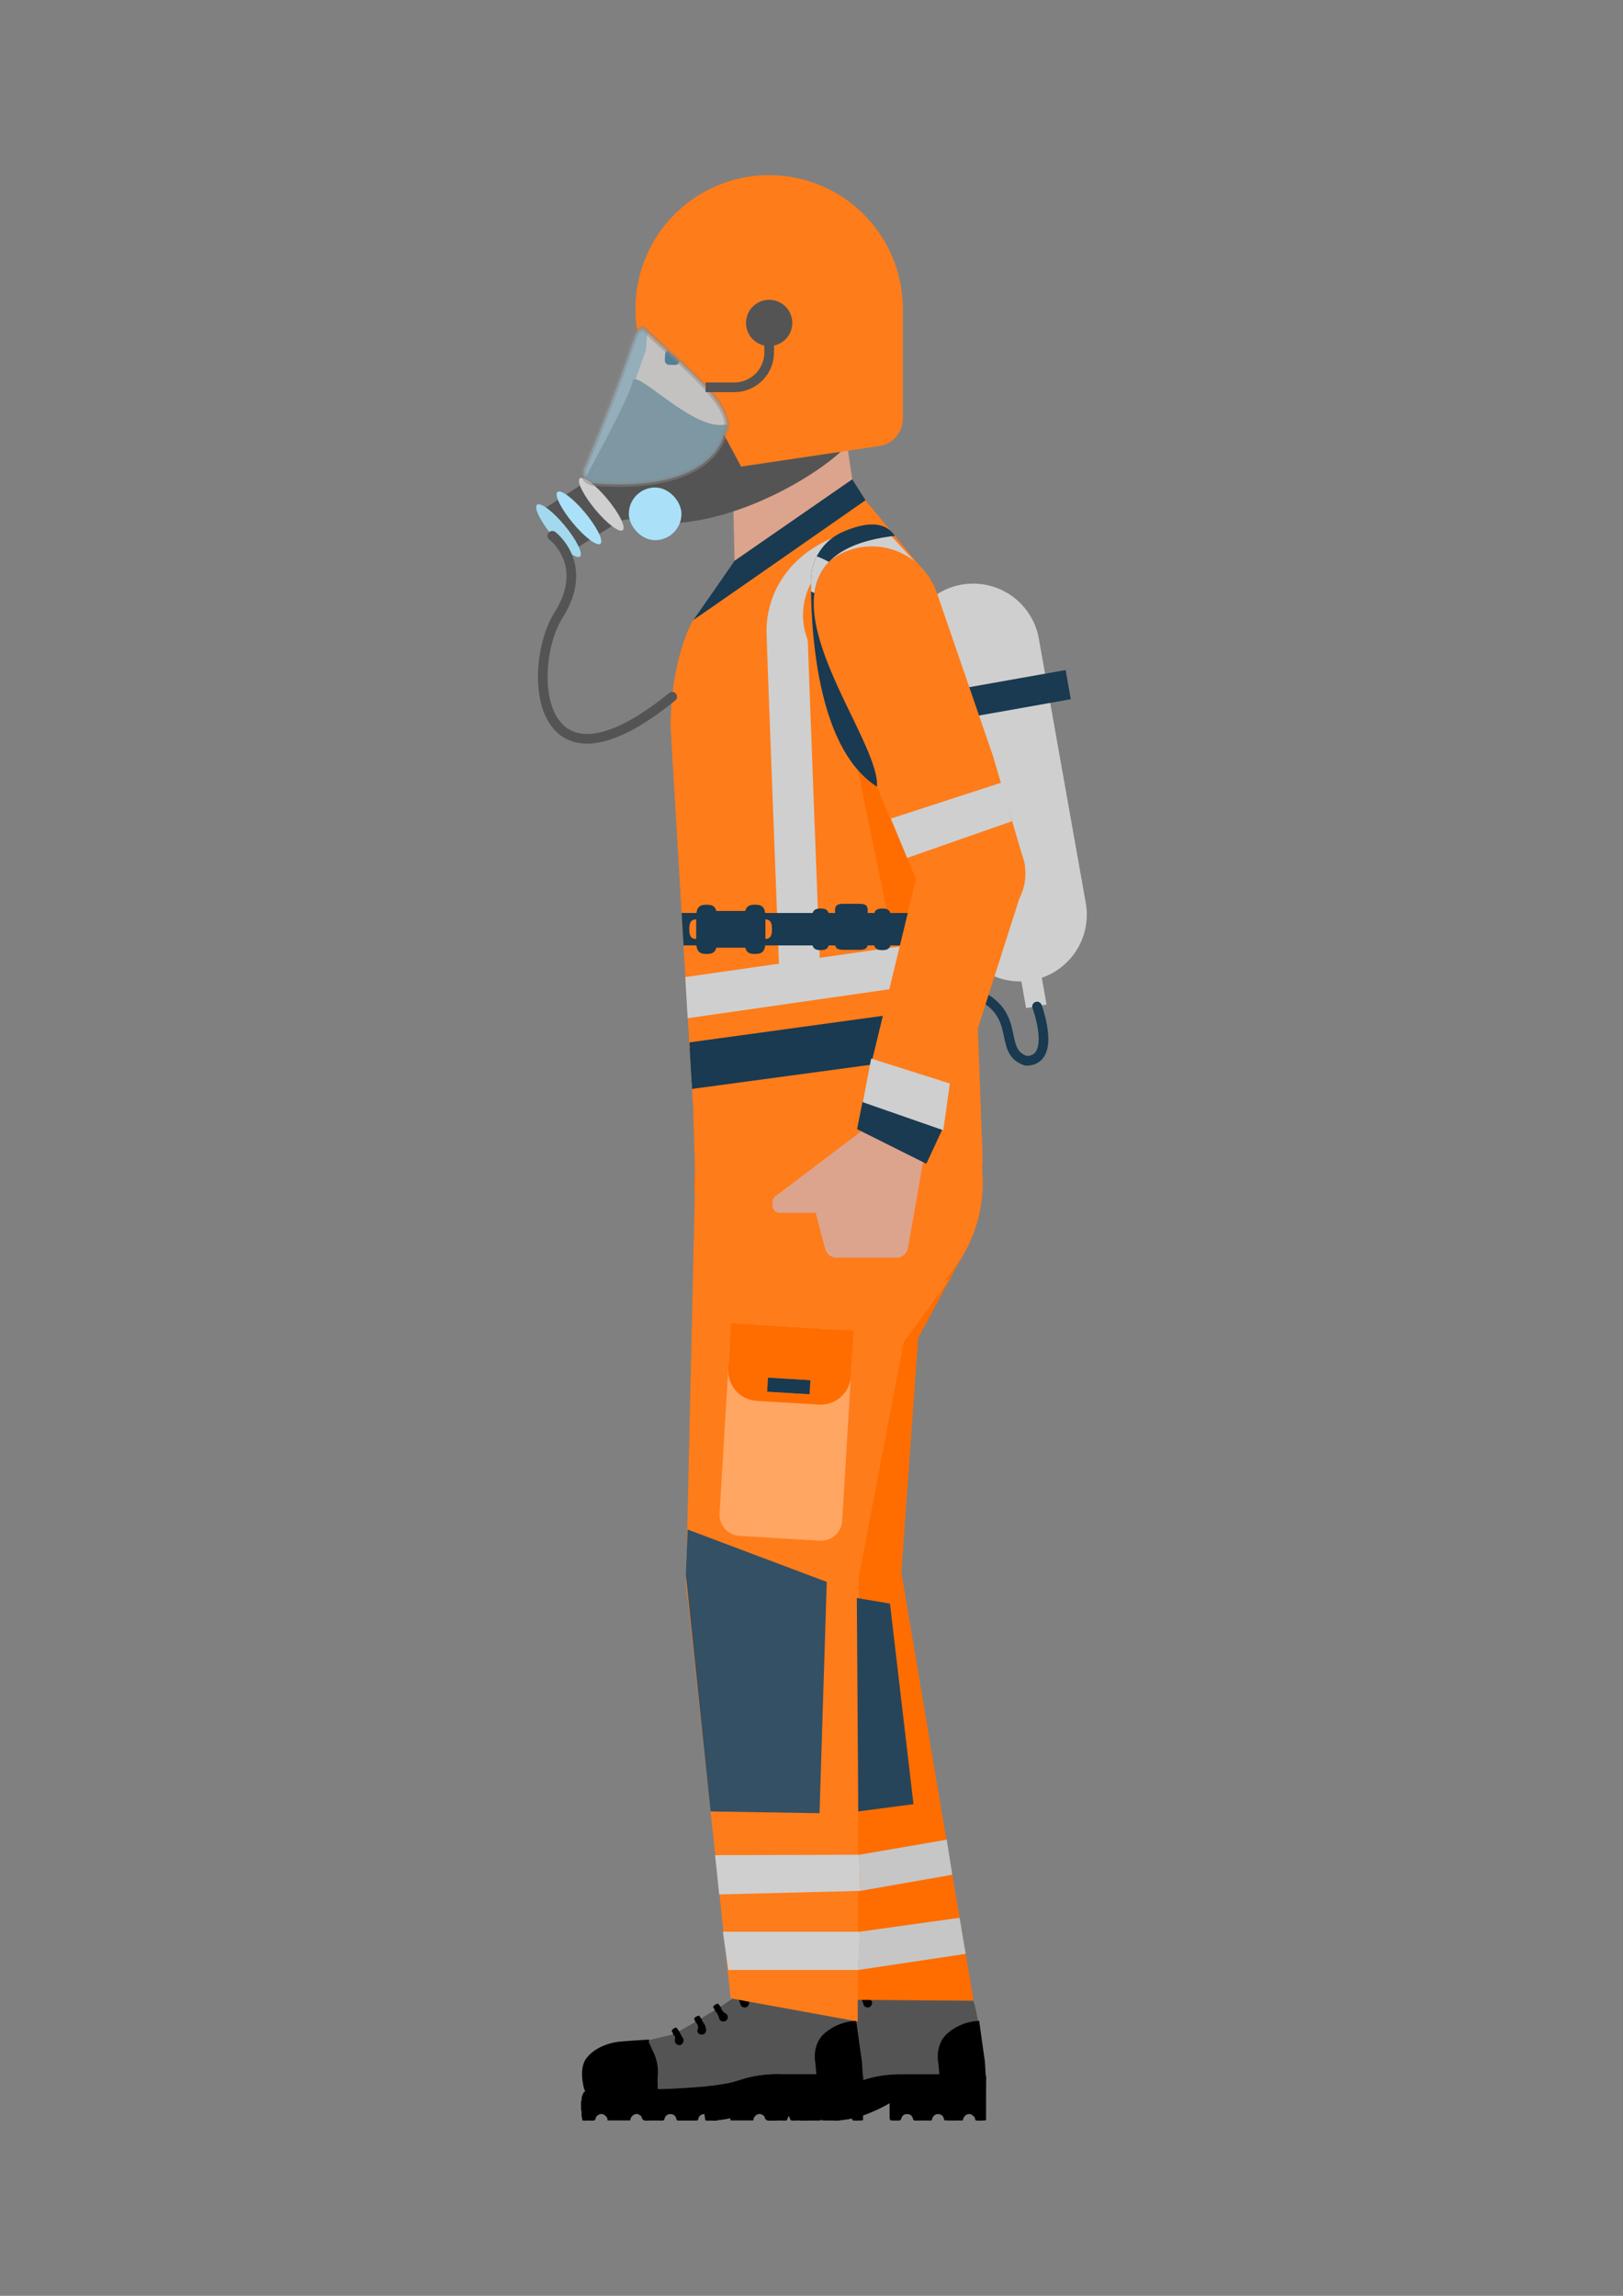 <svg id="artboard" xmlns="http://www.w3.org/2000/svg" xmlns:xlink="http://www.w3.org/1999/xlink" viewBox="0 0 595.276 841.89"><rect x="0" y="0" width="595.276" height="841.89" fill="#808080" stroke="none"/><defs><style>.cls-1,.cls-15,.cls-19,.cls-20{fill:none;}.cls-2{fill:#545454;}.cls-3{fill:#ff9e00;}.cls-4{fill:#ff6d00;}.cls-5{fill:#dca48c;}.cls-6{fill:#00243d;}.cls-7{fill:#fff;}.cls-8{fill:#ff7c1a;}.cls-9{fill:#193a50;}.cls-10{fill:#ffa663;}.cls-11{fill:#cfcfcf;}.cls-12{fill:#335064;}.cls-13{fill:#26455a;}.cls-14{fill:#c6c6c6;}.cls-15{stroke:#193a50;}.cls-15,.cls-20{stroke-linecap:round;stroke-linejoin:round;}.cls-15,.cls-19,.cls-20{stroke-width:3.54px;}.cls-16,.cls-18{fill:#aae1f8;}.cls-17{fill:#a2d9ef;}.cls-18{stroke:#878787;stroke-width:1.77px;opacity:0.48;}.cls-18,.cls-19{stroke-miterlimit:10;}.cls-19,.cls-20{stroke:#545454;}.cls-21{clip-path:url(#clip-path);}</style><clipPath id="clip-path"><path class="cls-1" d="M297.426,212.926c-.021,20.274,2.68,61.86,24.227,75.544,1.39-20.192-57.07-84.618,6.563-91.967-4.036-6.185-12.274-4.446-19.166-1.416A19.47,19.47,0,0,0,297.426,212.926Z"/></clipPath></defs><path d="M259.46,766.323s-2.39-7.455.74-11.553,8.707-5.691,11.724-6.033,11.211-.797,11.211-.797,3.13,6.545,3.699,10.642a41.664,41.664,0,0,1,.341,7.569l.455,3.13-26.976-.854Z"/><path class="cls-2" d="M283.205,748.115q4.353-1.029,8.705-2.057a1.543,1.543,0,0,1,.754,1.765,1.619,1.619,0,0,0,.929,1.986,1.357,1.357,0,0,0,1.779-.353,1.761,1.761,0,0,0,.161-2.215,16.714,16.714,0,0,1-1.308-2.387q2.976-1.703,5.952-3.406c.66.819,1.299,1.558.768,2.8a1.397,1.397,0,0,0,1.317,1.854,1.589,1.589,0,0,0,1.852-1.537,4.229,4.229,0,0,0-.621-2.277,5.351,5.351,0,0,1-1.077-2.124,39.797,39.797,0,0,1,4.782-2.883,5.606,5.606,0,0,1,1.634,2.765,1.474,1.474,0,0,0,1.567,1.243,1.516,1.516,0,0,0,1.615-1.205,1.446,1.446,0,0,0-.813-1.748,3.784,3.784,0,0,1-1.756-2.496q2.848-1.939,5.695-3.879a7.327,7.327,0,0,1,1.506,2.993,1.622,1.622,0,0,0,3.102.151,1.382,1.382,0,0,0-.494-1.761c-1.228-.771-1.675-2.071-2.331-3.234a4.892,4.892,0,0,1,4.082-.793,35.533,35.533,0,0,1,4.74,1.413,43.417,43.417,0,0,0,20.658,1.49,43.96,43.96,0,0,0,4.748-1.384,6.841,6.841,0,0,1,1.19-.211c2.557-.266,3.991.64,4.729,3.075a70.461,70.461,0,0,1,1.95,9.457,129.231,129.231,0,0,1,1.564,13.966,13.197,13.197,0,0,1-.191,3.5c-9.944 0-19.888-.015-29.832.01a47.963,47.963,0,0,0-9.824.998c-2.806.593-5.472,1.668-8.268,2.271a81.461,81.461,0,0,1-11,1.385c-5.042.386-10.084.737-15.142.819.002-1.609-.073-3.223.023-4.826a16.637,16.637,0,0,0-1.541-8.63c-.554-1.111-1.02-2.266-1.544-3.393A1.11,1.11,0,0,1,283.205,748.115Z"/><path d="M316.923,730.108c.657,1.163,1.103,2.462,2.331,3.234a1.382,1.382,0,0,1,.494,1.761,1.622,1.622,0,0,1-3.102-.151,7.327,7.327,0,0,0-1.506-2.993,1.474,1.474,0,0,0-.166-.512c-.716-.848-.377-1.278.475-1.812C316.288,729.111,316.527,729.673,316.923,730.108Z"/><path d="M302.416,740.163a5.351,5.351,0,0,0,1.077,2.124,4.229,4.229,0,0,1,.621,2.277,1.589,1.589,0,0,1-1.852,1.537,1.397,1.397,0,0,1-1.317-1.854c.532-1.242-.107-1.981-.768-2.8-.241-.682-.945-1.357.28-1.919.733-.337,1.248-.664,1.533.383C302.055,740.151,302.245,740.129,302.416,740.163Z"/><path d="M309.445,735.839a3.784,3.784,0,0,0,1.756,2.496,1.446,1.446,0,0,1,.813,1.748,1.516,1.516,0,0,1-1.615,1.205,1.474,1.474,0,0,1-1.567-1.243,5.606,5.606,0,0,0-1.634-2.765c.133-.284-.07-.52-.199-.686-.589-.761-.14-1.059.477-1.47.745-.497,1.21-.486,1.564.384C309.097,735.65,309.306,735.73,309.445,735.839Z"/><path d="M294.225,744.854a16.714,16.714,0,0,0,1.308,2.387,1.761,1.761,0,0,1-.161,2.215,1.357,1.357,0,0,1-1.779.353,1.619,1.619,0,0,1-.929-1.986,1.543,1.543,0,0,0-.754-1.765.609.609,0,0,0-.131-.697c-.549-.638-.277-.914.324-1.397C293.504,742.839,293.582,744.433,294.225,744.854Z"/><path class="cls-3" d="M259.06,767.529l.212-.295Z"/><path class="cls-3" d="M266.992,775.736l-.288-.18A.251.251,0,0,1,266.992,775.736Z"/><path class="cls-3" d="M280.193,775.974l-.251-.215A.239.239,0,0,1,280.193,775.974Z"/><path class="cls-3" d="M263.759,776.376l-.13.282A.214.214,0,0,1,263.759,776.376Z"/><path d="M344.2,756.762s-1.707-7.341,3.927-11.61a18.94,18.94,0,0,1,11.012-4.098s1.622,11.781,1.963,14.0.512,8.878.512,8.878l-16.902-1.024Z"/><path d="M286.328,766.104c5.058-.083,10.1-.433,15.142-.819A81.461,81.461,0,0,0,312.47,763.9c2.795-.603,5.462-1.678,8.268-2.271a47.963,47.963,0,0,1,9.824-.998c9.944-.025,19.888-.01,29.832-.01,1.006-.1,1.338.26,1.321,1.346-.081,5.125-.052,10.252-.062,15.378-.035.061-.07.122-.105.183a24.962,24.962,0,0,1-3.249.097c-.727.04-.58-.606-.8-.964a.69.69,0,0,0-.413-.619l-.334-.31-.307-.182-.004-.002a1.66,1.66,0,0,0-2.048.054.127.127,0,0,0-.167.083.373.373,0,0,0-.334.267l-.143.171-.201.3a2.372,2.372,0,0,0-.402,1.161c-2.281-.013-4.563.118-6.841-.071-.16-1.367-.839-2.133-1.978-2.232a2.116,2.116,0,0,0-2.41,1.757c-.15.54-.426.587-.859.585-1.689-.007-3.378-.032-5.065.012a1.004,1.004,0,0,1-1.209-.889,1.979,1.979,0,0,0-2.078-1.476,1.893,1.893,0,0,0-2.028,1.372c-.239.963-.783,1.056-1.564.985-.328-.03-.66-.006-.991-.006-1.833-.001-1.833-.001-1.832-1.88.001-1.432 0-2.865 0-4.478a59.359,59.359,0,0,1-6.928,3.418,36.093,36.093,0,0,1-12.681,2.939c-.526.012-.983.061-1.14-.672a1.999,1.999,0,0,0-2.145-1.666,2.059,2.059,0,0,0-2.151,1.684c-.143.555-.396.671-.909.666-2.092-.022-4.185-.016-6.277-.006-.477.002-.785-.036-.91-.646a2.021,2.021,0,0,0-2.123-1.704,2.049,2.049,0,0,0-2.168,1.654c-.154.638-.461.706-.99.7-1.652-.019-3.306-.056-4.955.009-1.177.046-2.269.108-2.496-1.433-.013-.086-.145-.154-.222-.23a.239.239,0,0,0-.251-.215l-.388-.241a1.651,1.651,0,0,0-1.912-.014.884.884,0,0,0-.607.436l-.215.259.004-.006a.396.396,0,0,0-.256.451.066.066,0,0,0-.043.098c-.238.231-.177.548-.24.83l-8.336-.007c-.086-.509-.031-1.072-.545-1.418l-.414-.41a.251.251,0,0,0-.288-.18.095.095,0,0,0-.109-.071,1.692,1.692,0,0,0-1.921.044.931.931,0,0,0-.617.463.395.395,0,0,0-.294.379l.065.051-.068-.046a.214.214,0,0,0-.13.282c-.126.85-.629,1.057-1.445.983a23.086,23.086,0,0,0-2.511.029l-.921-.103-.118-.227a1.396,1.396,0,0,0-.128-.895l-.131-1.302a2.473,2.473,0,0,0-.112-1.331l-.073-2.872.087-.45a1.196,1.196,0,0,0,.121-.899l.113-.637.401-1.113.147-.312.212-.295.362-.31.584-.283.071.004.045-.055.218-.001Q273.446,766.636,286.328,766.104Z"/><polygon class="cls-4" points="340.783 414.484 338.996 459.768 330.597 576.615 267.372 580.956 256.72 434.68 340.783 414.484"/><path class="cls-4" d="M357.076,733.693l-43.574-.337-9.322-20.15-3.849-13.718-3.834-13.718-3.834-13.718L269.254,588.332c0-.015-.015-.03-.015-.06l-1.258-4.478,14.362-3.864h.015l46.681-12.535,1.423,8.387v.03l.135.809,15.201,90.173,2.336,13.883,2.336,13.853,2.336,13.868v.015Z"/><circle id="Knee_control_2" data-name="Knee control 2" class="cls-4" cx="298.791" cy="576.818" r="31.686"/><path d="M214.352,766.323s-2.39-7.455.74-11.553,8.707-5.691,11.724-6.033,11.211-.797,11.211-.797,3.13,6.545,3.699,10.642a41.665,41.665,0,0,1,.341,7.569l.455,3.13-26.976-.854Z"/><path class="cls-2" d="M238.096,748.115q4.352-1.029,8.705-2.057a1.543,1.543,0,0,1,.754,1.765,1.619,1.619,0,0,0,.929,1.986,1.357,1.357,0,0,0,1.779-.353,1.761,1.761,0,0,0,.161-2.215,16.713,16.713,0,0,1-1.308-2.387q2.976-1.703,5.952-3.406c.66.819,1.299,1.558.768,2.8a1.397,1.397,0,0,0,1.317,1.854,1.589,1.589,0,0,0,1.852-1.537,4.229,4.229,0,0,0-.621-2.277,5.351,5.351,0,0,1-1.077-2.124,39.798,39.798,0,0,1,4.782-2.883,5.606,5.606,0,0,1,1.634,2.765,1.474,1.474,0,0,0,1.567,1.243,1.516,1.516,0,0,0,1.615-1.205,1.446,1.446,0,0,0-.813-1.748,3.784,3.784,0,0,1-1.756-2.496l5.695-3.879a7.327,7.327,0,0,1,1.506,2.993,1.622,1.622,0,0,0,3.102.151,1.382,1.382,0,0,0-.494-1.761c-1.228-.771-1.675-2.071-2.331-3.234a4.891,4.891,0,0,1,4.082-.793,35.533,35.533,0,0,1,4.74,1.413,43.417,43.417,0,0,0,20.658,1.49,43.96,43.96,0,0,0,4.748-1.384,6.841,6.841,0,0,1,1.19-.211c2.557-.266,3.991.64,4.729,3.075a70.462,70.462,0,0,1,1.95,9.457,129.234,129.234,0,0,1,1.564,13.966,13.196,13.196,0,0,1-.191,3.5c-9.944 0-19.888-.015-29.832.01a47.963,47.963,0,0,0-9.824.998c-2.806.593-5.472,1.668-8.268,2.271a81.461,81.461,0,0,1-11,1.385c-5.042.386-10.084.737-15.142.819.002-1.609-.073-3.223.023-4.826a16.637,16.637,0,0,0-1.541-8.63c-.554-1.111-1.02-2.266-1.544-3.393A1.109,1.109,0,0,1,238.096,748.115Z"/><path d="M271.815,730.108c.657,1.163,1.103,2.462,2.331,3.234a1.382,1.382,0,0,1,.494,1.761,1.622,1.622,0,0,1-3.102-.151,7.327,7.327,0,0,0-1.506-2.993,1.474,1.474,0,0,0-.166-.512c-.716-.848-.377-1.278.475-1.812C271.18,729.111,271.419,729.673,271.815,730.108Z"/><path d="M257.308,740.163a5.351,5.351,0,0,0,1.077,2.124,4.229,4.229,0,0,1,.621,2.277,1.589,1.589,0,0,1-1.852,1.537,1.397,1.397,0,0,1-1.317-1.854c.532-1.242-.107-1.981-.768-2.8-.241-.682-.945-1.357.28-1.919.733-.337,1.248-.664,1.533.383C256.947,740.151,257.137,740.129,257.308,740.163Z"/><path d="M264.336,735.839a3.784,3.784,0,0,0,1.756,2.496,1.446,1.446,0,0,1,.813,1.748,1.516,1.516,0,0,1-1.615,1.205,1.474,1.474,0,0,1-1.567-1.243,5.606,5.606,0,0,0-1.634-2.765c.133-.284-.07-.52-.199-.686-.59-.761-.14-1.059.477-1.47.745-.497,1.21-.486,1.564.384C263.988,735.65,264.197,735.73,264.336,735.839Z"/><path d="M249.117,744.854a16.713,16.713,0,0,0,1.308,2.387,1.761,1.761,0,0,1-.161,2.215,1.357,1.357,0,0,1-1.779.353,1.619,1.619,0,0,1-.929-1.986,1.543,1.543,0,0,0-.754-1.765.609.609,0,0,0-.131-.697c-.549-.638-.277-.914.324-1.397C248.395,742.839,248.473,744.433,249.117,744.854Z"/><path class="cls-3" d="M213.952,767.529l.212-.295Z"/><path class="cls-3" d="M221.884,775.736l-.288-.18A.251.251,0,0,1,221.884,775.736Z"/><path class="cls-3" d="M235.085,775.974l-.251-.215A.239.239,0,0,1,235.085,775.974Z"/><path class="cls-3" d="M218.651,776.376l-.13.282A.214.214,0,0,1,218.651,776.376Z"/><path d="M299.092,756.762s-1.707-7.341,3.927-11.61a18.94,18.94,0,0,1,11.012-4.098s1.622,11.781,1.963,14.0.512,8.878.512,8.878l-16.903-1.024Z"/><path d="M241.22,766.104c5.058-.083,10.1-.433,15.142-.819A81.461,81.461,0,0,0,267.361,763.9c2.795-.603,5.462-1.678,8.268-2.271a47.963,47.963,0,0,1,9.824-.998c9.944-.025,19.888-.01,29.832-.01,1.006-.1,1.338.26,1.321,1.346-.081,5.125-.052,10.252-.062,15.378-.035.061-.07.122-.105.183a24.962,24.962,0,0,1-3.249.097c-.727.04-.58-.606-.8-.964a.69.69,0,0,0-.413-.619l-.334-.31-.307-.182-.004-.002a1.66,1.66,0,0,0-2.048.054.127.127,0,0,0-.167.083.373.373,0,0,0-.334.267l-.143.171-.201.3a2.372,2.372,0,0,0-.402,1.161c-2.281-.013-4.563.118-6.841-.071-.16-1.367-.839-2.133-1.978-2.232a2.116,2.116,0,0,0-2.41,1.757c-.15.54-.426.587-.859.585-1.689-.007-3.378-.032-5.065.012a1.004,1.004,0,0,1-1.209-.889,1.979,1.979,0,0,0-2.078-1.476,1.893,1.893,0,0,0-2.028,1.372c-.239.963-.783,1.056-1.564.985-.328-.03-.66-.006-.991-.006-1.833-.001-1.833-.001-1.832-1.88.001-1.432 0-2.865 0-4.478a59.359,59.359,0,0,1-6.928,3.418,36.093,36.093,0,0,1-12.681,2.939c-.526.012-.983.061-1.14-.672a1.999,1.999,0,0,0-2.145-1.666,2.059,2.059,0,0,0-2.151,1.684c-.143.555-.396.671-.909.666-2.092-.022-4.185-.016-6.277-.006-.477.002-.785-.036-.91-.646a2.021,2.021,0,0,0-2.123-1.704,2.049,2.049,0,0,0-2.168,1.654c-.154.638-.461.706-.99.7-1.652-.019-3.306-.056-4.955.009-1.177.046-2.269.108-2.496-1.433-.013-.086-.145-.154-.222-.23a.239.239,0,0,0-.251-.215l-.388-.241a1.651,1.651,0,0,0-1.912-.014.883.883,0,0,0-.607.436l-.215.259.004-.006a.396.396,0,0,0-.256.451.066.066,0,0,0-.043.098c-.238.231-.177.548-.24.83l-8.336-.007c-.086-.509-.031-1.072-.545-1.418l-.414-.41a.251.251,0,0,0-.288-.18.095.095,0,0,0-.109-.071,1.692,1.692,0,0,0-1.921.044.931.931,0,0,0-.617.463.395.395,0,0,0-.294.379l.065.051-.068-.046a.214.214,0,0,0-.13.282c-.126.85-.629,1.057-1.445.983a23.086,23.086,0,0,0-2.511.029l-.921-.103-.118-.227a1.396,1.396,0,0,0-.128-.895l-.131-1.302a2.473,2.473,0,0,0-.112-1.331l-.073-2.872.087-.45a1.196,1.196,0,0,0,.121-.899l.113-.637.401-1.113.147-.312.212-.295.362-.31.584-.283.071.004.045-.055.218-.001Q228.337,766.636,241.22,766.104Z"/><polyline class="cls-4" points="354.869 457.047 335.055 493.813 262.099 501.154"/><path class="cls-5" d="M312.586,175.789l-43.174,29.873-.477-21.856c-.6-.03-1.185-.045-1.77-.075-2.999-.12-5.819-.195-8.443-.36a53.355,53.355,0,0,1-6.238-.765.437.437,0,0,1-.135-.03.376.376,0,0,0-.15-.03,18.507,18.507,0,0,1-6.943-2.729c-.195-.135-.36-.24-.525-.36-.18-.135-.345-.255-.48-.36-.12-.105-.255-.21-.375-.315l-.06-.06-.015-.015c-2.954-2.594-5.054-6.673-6.178-13.122-.24-1.35-.435-2.789-.585-4.334-.18-1.919-.3-4.004-.345-6.268l-8.233-2.654,8.173-23.184.225-.645.165-.465v-.165c.09-1.86.195-4.094.42-6.508.015-.27.045-.525.075-.795.015-.225.03-.45.06-.675.03-.225.045-.435.075-.66a2.692,2.692,0,0,0,.03-.345,62.116,62.116,0,0,1,1.8-9.373v-.015a32.909,32.909,0,0,1,3.254-7.933c.27-.45.555-.885.84-1.305a16.937,16.937,0,0,1,5.174-4.994c10.302-6.238,11.262-.165,11.262-.165l9.103,4.784,20.53,10.782,1.08.57,1.44.75.795.42,2.235,3.089,3.134,4.349,8.848,12.237.015.285,1.365,19.36.78,2.249Z"/><path class="cls-6" d="M292.291,88.004c9.327-2.053,14.556,2.177,15.828,6.264,6.981.982,9.359,5.793,8.429,10.931,3.83,3.933,5.555,7.54,1.733,13.928,4.688,6.125,1.888,10.946-.974,13.823,3.463,4.917,1.143,9.523-1.944,10.748,1.36,5.996-1.102,8.478-6.021,10.286-10.84-1.731-11.565-8.638-11.381-12.832.016-.36.326-7.592.34-7.966.197-5.499-1.541-8.14-8.146-8.587-8.58-.577-8.917,5.366-9.25,10.08l-9.876-.431.691-15.803c-22.212-.971-15.59-16.354-25.903-16.805-1.766-.077-3.126-.072-3.126-.072-.754-5.513,1.536-14.828,12.759-13.168,2.914-1.984,7.058-6.981,17.67-2.106C279.544,84.751,286.664,83.414,292.291,88.004Z"/><path class="cls-6" d="M245.323,133.749l2.215.097a1.54,1.54,0,0,0,1.606-1.473l.097-2.214a1.541,1.541,0,0,0-1.472-1.606l-2.215-.097a1.541,1.541,0,0,0-1.606,1.472l-.097,2.214a1.54,1.54,0,0,0,1.472,1.607Z"/><path class="cls-7" d="M236.755,161.275c.144,1.557.328,3.005.564,4.363,7.518-.81,8.074-5.073,8.074-5.073Z"/><g id="thigh_control_2" data-name="thigh control 2"><circle id="thigh_control_2-2" data-name="thigh control 2" class="cls-4" cx="307.346" cy="434.266" r="52.69"/><path class="cls-4" d="M255.065,433.936a52.675,52.675,0,0,0,105.349,0l-.759-29.185-105.379,2.283Z"/></g><g id="Thigh_1" data-name="Thigh 1"><polygon id="Thigh" class="cls-8" points="343.751 423.396 336.073 468.06 315.158 577.336 251.726 576.213 254.957 432.469 343.751 423.396"/><polyline class="cls-8" points="348.236 469.234 322.993 503.726 256.569 494.562"/></g><path id="thigh_control_1" data-name="thigh control 1" class="cls-8" d="M255.065,433.936a52.675,52.675,0,0,0,105.349,0l-.861-29.079-105.277,2.177Z"/><g id="jacket"><path class="cls-8" d="M360.371,427.26l-.809-.15L261.436,408.405l-7.159-1.363-.764-13.015L252.615,379.066l-.659-11.172-.883-14.961-5.107-86.114c0-25.625,8.267-39.508,8.267-39.508a.912.912,0,0,1,.12-.075c.015-.015.045-.03.06-.045,3.669-2.576,62.991-43.806,62.991-43.806l.03.045.195.3L328.216,196.503l9.046,10.933a.324.324,0,0,1,.12.135l2.127,2.546.18.225s1.408,3.22,3.235,7.848c.614,1.528,1.273,3.22,1.932,5.002,2.741,7.368,5.631,16.249,6.036,21.866l2.531,35.314v.015l1.153,16.13.314,4.283.914,12.73.09,8.866.045,4.433,1.453,8.761.314,4.373.509,7.039-.045,3.609-.135,9.795,2.291,62.407Z"/><path class="cls-9" d="M312.586,175.789l4.856,7.641s-63.67,44.431-63.158,43.919,15.128-21.687,15.128-21.687Z"/></g><polygon class="cls-8" points="314.992 581.502 314.783 664.262 314.753 678.295 314.708 692.313 314.678 706.346 314.588 741.286 267.981 732.809 265.135 706.346 263.638 692.313 262.125 678.295 260.628 664.262 251.702 581.188 314.992 581.502"/><circle id="Knee_control_1" data-name="Knee control 1" class="cls-8" cx="283.316" cy="579.193" r="31.686"/><polygon class="cls-4" points="335.99 322.26 321.653 288.47 311.342 266.508 328.859 351.352 335.99 322.26"/><path class="cls-10" d="M257.246,502.821h62.047a7.788,7.788,0,0,1,7.788,7.788v29.488a7.788,7.788,0,0,1-7.788,7.788H257.246a7.788,7.788,0,0,1-7.788-7.788V510.609a7.788,7.788,0,0,1,7.788-7.788Z" transform="translate(-253.454 781.538) rotate(-86.555)"/><path class="cls-4" d="M268.111,485.258l-1.004,16.684a11.108,11.108,0,0,0,10.425,11.76l22.798,1.372a11.108,11.108,0,0,0,11.76-10.425l1.004-16.684Zm28.816,26.025-15.563-.937.31-5.157,15.563.937Z"/><rect class="cls-9" x="286.717" y="500.441" width="5.167" height="15.591" transform="translate(-235.4 766.478) rotate(-86.555)"/><path class="cls-11" d="M296.148,231.07c.101,4.884,3.468,93.284,5.025,133.813l-15.01.584c-2.151-55.918-5.084-132.853-5.032-134.705.481-17.521,12.827-31.379,32.23-36.154a61.594,61.594,0,0,1,10.204-1.639L335.789,206.228c-6.933-1.224-10.131-1.457-17.005.238C306.1,209.593,296.506,220.495,296.148,231.07Z"/><polygon class="cls-11" points="252.218 373.385 363.818 357.365 363.746 356.723 362.204 342.416 251.345 358.305 252.218 373.385"/><polyline class="cls-9" points="252.965 384.478 349.078 371.276 350.677 386.222 253.838 399.309"/><polygon class="cls-12" points="252.215 560.892 251.552 577.456 260.628 664.262 300.581 664.912 303.231 580.106 252.215 560.892"/><polygon class="cls-13" points="314.263 585.996 326.421 588.057 335.034 661.6 314.783 664.262 314.263 585.996"/><polygon class="cls-11" points="263.783 694.701 315.488 693.402 315.157 680.151 262.288 680.311 263.783 694.701"/><polygon class="cls-11" points="267.122 722.394 314.826 722.394 315.377 708.362 265.135 708.362 267.122 722.394"/><polygon class="cls-14" points="347.229 674.623 349.278 687.48 315.488 693.402 315.157 680.151 347.229 674.623"/><path class="cls-14" d="M315.377,708.362c-.22,1.273-.551,14.033-.551,14.033l39.36-5.907-2.236-13.23Z"/><polyline class="cls-9" points="252.877 382.252 348.678 369.094 350.272 383.991 253.747 397.035"/><path class="cls-9" d="M252.828,340.731c0,2.726.744,3.54,2.514,3.611a1.721,1.721,0,0,0,.425.035,2.885,2.885,0,0,0,2.124-.637v1.593a1.345,1.345,0,0,1-1.345,1.345h-5.842l-.708-11.896h6.55a1.353,1.353,0,0,1,1.345,1.381v1.593a2.885,2.885,0,0,0-2.124-.637,1.721,1.721,0,0,0-.425.035C253.572,337.226,252.828,338.04,252.828,340.731Z"/><path class="cls-9" d="M333.404,334.794H279.424a1.356,1.356,0,0,0-1.356,1.356V337.741a2.964,2.964,0,0,1,2.14-.619c2.064,0,2.922.71,2.922,3.619,0,2.922-.858,3.619-2.922,3.619a2.972,2.972,0,0,1-2.14-.615v1.586a1.356,1.356,0,0,0,1.356,1.356h53.98a1.356,1.356,0,0,0,1.356-1.356v-9.182A1.356,1.356,0,0,0,333.404,334.794Z"/><path class="cls-9" d="M318.276,345.762c0-1.316-.34-2.061-1.526-2.362v-7.061c1.186-.301,1.526-1.046,1.526-2.362,0-1.817-.625-2.546-3.125-2.546H309.394c-2.511,0-3.125.729-3.125,2.546,0,1.318.335,2.063,1.526,2.364v7.057c-1.192.3-1.526,1.046-1.526,2.364,0,1.817.613,2.546,3.125,2.546h5.757C317.651,348.308,318.276,347.579,318.276,345.762Z"/><path class="cls-9" d="M276.9,331.764c-1.979,0-3.1.512-3.553,2.296H262.725c-.453-1.784-1.574-2.296-3.553-2.296-2.733,0-3.83.94-3.83,4.7v8.66c0,3.778,1.097,4.7,3.83,4.7,1.982,0,3.104-.503,3.556-2.296h10.616c.452,1.793,1.573,2.296,3.556,2.296,2.733,0,3.83-.923,3.83-4.7v-8.66C280.729,332.704,279.633,331.764,276.9,331.764Z"/><path class="cls-9" d="M300.97,333.167c-2.264,0-3.206.779-3.206,3.97-.016,2.243,0,5.119,0,7.315,0,3.205.941,3.97,3.206,3.97,2.309,0,3.235-.779,3.235-3.97v-7.315C304.204,333.961,303.278,333.167,300.97,333.167Z"/><path class="cls-9" d="M323.603,333.167c-2.264,0-3.206.779-3.206,3.97-.016,2.243,0,5.119,0,7.315,0,3.205.941,3.97,3.206,3.97,2.309,0,3.235-.779,3.235-3.97v-7.315C326.838,333.961,325.912,333.167,323.603,333.167Z"/><path class="cls-11" d="M381.007,234.12l17.234,97.048a24.464,24.464,0,0,1-16.136,27.389l1.739,9.795-7.495,1.331L374.61,359.889a24.428,24.428,0,0,1-24.545-20.165l-17.234-97.048a24.465,24.465,0,0,1,48.176-8.555Z"/><rect class="cls-9" x="328.02" y="251.25" width="64.261" height="10.866" transform="translate(-39.332 66.925) rotate(-10.07)"/><path class="cls-15" d="M380.366,369.094s7.415,19.923-4.017,19.923c-11.328-3.671.085-18.602-21.48-25.82"/><g id="uparm"><path class="cls-8" d="M338.011,327.029s9.309-2.402,18.693-4.85c9.578-2.467,19.236-4.961,19.242-4.974l-4.519-15.402-1.75-5.957-.868-2.958-3.809-12.994-.671-2.288-20.553-59.714-47.503,16.916c.152.396.317.799.496,1.175L321.653,288.47l6.29,14.822.258.618,6.323,14.889Z"/><path class="cls-8" d="M342.264,237a25.227,25.227,0,0,1-45.049-.09c-.21-.404-.404-.824-.584-1.243-.045-.09-.075-.18-.12-.27a4.671,4.671,0,0,1-.225-.584,25.216,25.216,0,0,1,34.865-31.72,24.773,24.773,0,0,1,6.11,4.343.324.324,0,0,1,.12.135,20.961,20.961,0,0,1,2.321,2.591,24.682,24.682,0,0,1,4.059,7.728h.015a24.496,24.496,0,0,1,1.078,5.302A24.914,24.914,0,0,1,342.264,237Z"/></g><circle class="cls-8" cx="356.465" cy="320.364" r="19.634"/><path class="cls-5" d="M338.614,425.846l-22.447-11.209-31.464,23.822a2.613,2.613,0,0,0-1.353,2.289v1.406a2.613,2.613,0,0,0,2.613,2.613h13.2l3.497,13.203a4.355,4.355,0,0,0,4.21,3.24h21.886a4.355,4.355,0,0,0,4.341-4.008Z"/><polygon class="cls-8" points="374.573 327.29 351.628 399.14 345.788 413.822 316.38 403.865 319.962 388.387 338.339 312.571 374.573 327.29"/><polygon class="cls-9" points="345.783 413.825 339.755 426.754 314.352 414.068 316.386 403.868 345.783 413.825"/><polygon class="cls-11" points="332.718 314.604 371.143 301.172 367.499 286.928 326.752 300.179 332.718 314.604"/><polygon class="cls-11" points="319.514 388.179 316.482 404.199 345.966 414.469 348.396 397.338 319.514 388.179"/><path class="cls-9" d="M297.426,212.926c-.021,20.274,2.68,61.86,24.227,75.544,1.39-20.192-57.07-84.618,6.563-91.967-4.036-6.185-12.274-4.446-19.166-1.416A19.47,19.47,0,0,0,297.426,212.926Z"/><path class="cls-2" d="M198.978,186.961l14.39-9.324s18.061-32.672,18.649-37.811,20.264,16.152,32.011,16.006,49.779-5.874,49.779,2.349c0,7.99-46.999,40.52-81.454,32.522a7.413,7.413,0,0,0-5.606.817l-16.169,9.979Z"/><rect class="cls-16" x="230.63" y="178.774" width="19.311" height="19.311" rx="9.656"/><ellipse class="cls-17" cx="204.851" cy="194.597" rx="2.937" ry="12.335" transform="translate(-77.057 175.632) rotate(-39.681)"/><ellipse class="cls-16" cx="212.34" cy="189.898" rx="2.937" ry="12.335" transform="translate(-72.332 179.331) rotate(-39.681)"/><ellipse class="cls-11" cx="220.536" cy="184.919" rx="2.937" ry="12.335" transform="translate(-67.264 183.417) rotate(-39.681)"/><path class="cls-8" d="M331.145,113.255v40.29a10.106,10.106,0,0,1-8.674,10.02l-50.664,7.541-6.267-11.719c-2.16-.46,2.018.744,0,.035v-.035c6.939-9.984-21.632-30.271-29.563-39.087a4.574,4.574,0,0,0-2.195,1.345,50.315,50.315,0,0,1-.708-8.391,49.029,49.029,0,0,1,97.93-3.54C331.11,110.883,331.145,112.052,331.145,113.255Z"/><path class="cls-18" d="M265.54,159.388v.035c-.212,1.027-4.567,21.314-47.973,17.808a3.956,3.956,0,0,1-3.328-5.452c16.746-40.149,17.632-47.761,19.543-50.133a4.574,4.574,0,0,1,2.195-1.345C243.908,129.117,272.48,149.404,265.54,159.388Z"/><circle class="cls-2" cx="282.11" cy="118.424" r="8.484"/><path class="cls-19" d="M282.11,118.424v10.801A12.803,12.803,0,0,1,269.307,142.027H258.805"/><path class="cls-20" d="M202.591,196.472s14.04,10.47,2.26,29.118-9.018,71.195,41.695,29.898"/><g class="cls-21"><path class="cls-11" d="M325.953,221.839s-26.282-22.582-31.654-17.801c-.442,8.374-.55,11.018-.55,11.018l32.041,15.798Z"/></g></svg>